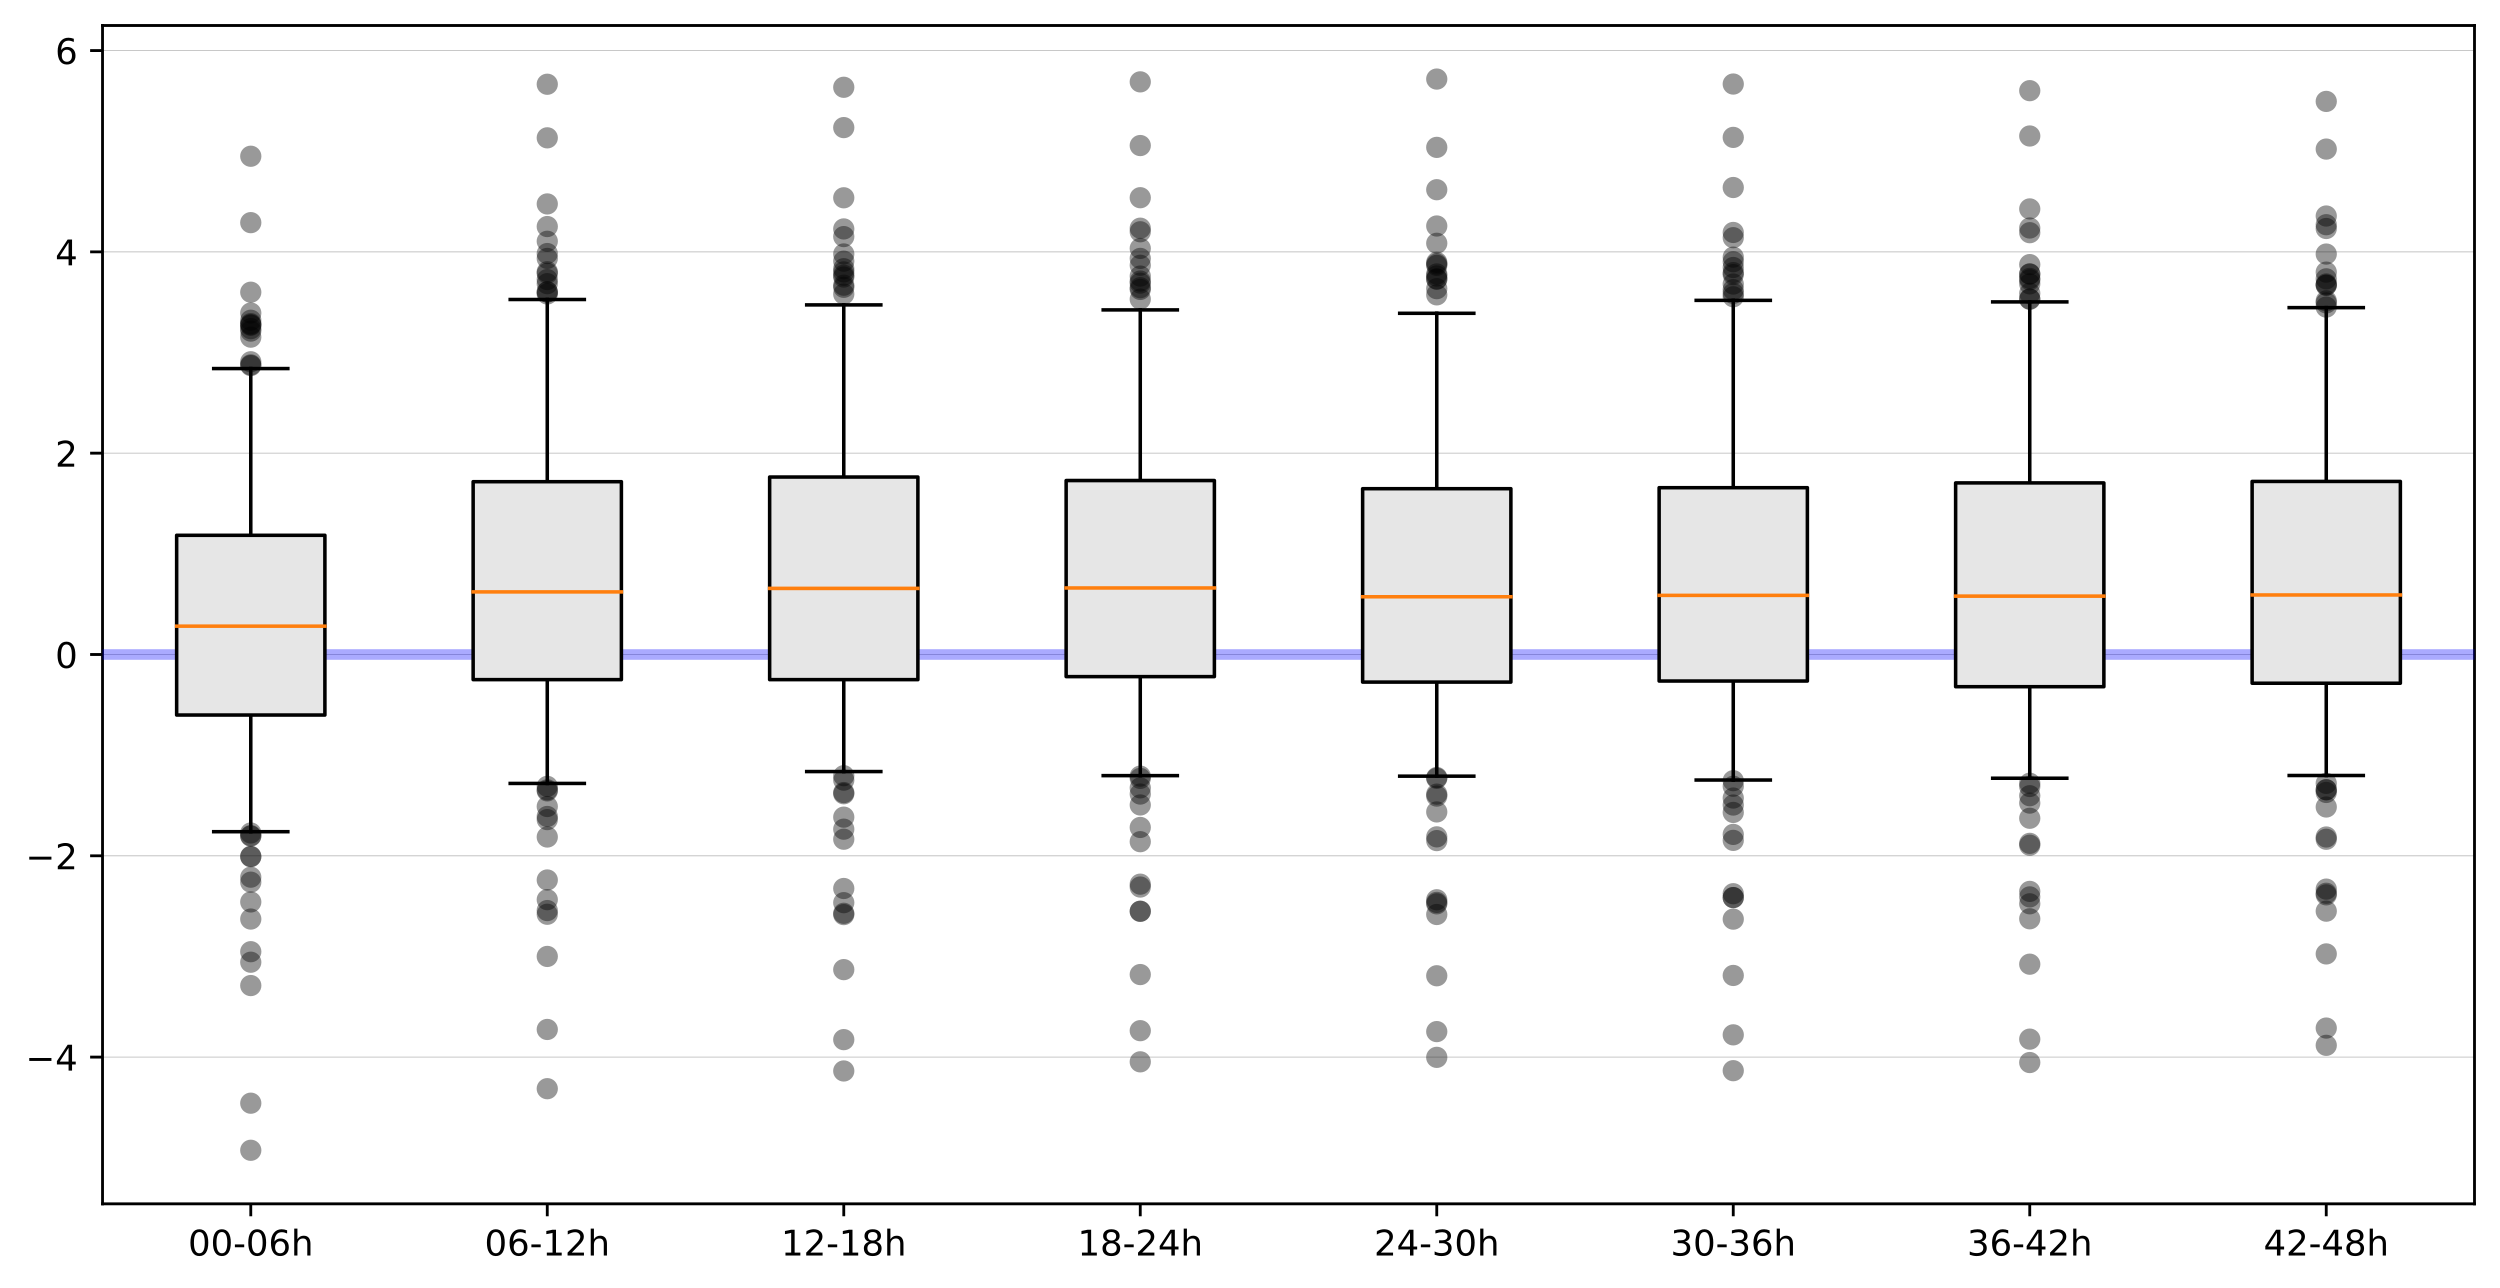 <?xml version="1.0" encoding="utf-8" standalone="no"?>
<!DOCTYPE svg PUBLIC "-//W3C//DTD SVG 1.1//EN"
  "http://www.w3.org/Graphics/SVG/1.1/DTD/svg11.dtd">
<!-- Created with matplotlib (https://matplotlib.org/) -->
<svg height="363.718pt" version="1.1" viewBox="0 0 705.742 363.718" width="705.742pt" xmlns="http://www.w3.org/2000/svg" xmlns:xlink="http://www.w3.org/1999/xlink">
 <defs>
  <style type="text/css">
*{stroke-linecap:butt;stroke-linejoin:round;}
  </style>
 </defs>
 <g id="figure_1">
  <g id="patch_1">
   <path d="M 0 363.718 
L 705.742 363.718 
L 705.742 0 
L 0 0 
z
" style="fill:#ffffff;"/>
  </g>
  <g id="axes_1">
   <g id="patch_2">
    <path d="M 28.942 339.84 
L 698.542 339.84 
L 698.542 7.2 
L 28.942 7.2 
z
" style="fill:#ffffff;"/>
   </g>
   <g id="matplotlib.axis_1">
    <g id="xtick_1">
     <g id="line2d_1">
      <defs>
       <path d="M 0 0 
L 0 3.5 
" id="m5a2e20d04a" style="stroke:#000000;stroke-width:0.8;"/>
      </defs>
      <g>
       <use style="stroke:#000000;stroke-width:0.8;" x="70.792" xlink:href="#m5a2e20d04a" y="339.84"/>
      </g>
     </g>
     <g id="text_1">
      <!-- 00-06h -->
      <defs>
       <path d="M 31.781 66.406 
Q 24.172 66.406 20.328 58.906 
Q 16.5 51.422 16.5 36.375 
Q 16.5 21.391 20.328 13.891 
Q 24.172 6.391 31.781 6.391 
Q 39.453 6.391 43.281 13.891 
Q 47.125 21.391 47.125 36.375 
Q 47.125 51.422 43.281 58.906 
Q 39.453 66.406 31.781 66.406 
z
M 31.781 74.219 
Q 44.047 74.219 50.516 64.516 
Q 56.984 54.828 56.984 36.375 
Q 56.984 17.969 50.516 8.266 
Q 44.047 -1.422 31.781 -1.422 
Q 19.531 -1.422 13.062 8.266 
Q 6.594 17.969 6.594 36.375 
Q 6.594 54.828 13.062 64.516 
Q 19.531 74.219 31.781 74.219 
z
" id="DejaVuSans-48"/>
       <path d="M 4.891 31.391 
L 31.203 31.391 
L 31.203 23.391 
L 4.891 23.391 
z
" id="DejaVuSans-45"/>
       <path d="M 33.016 40.375 
Q 26.375 40.375 22.484 35.828 
Q 18.609 31.297 18.609 23.391 
Q 18.609 15.531 22.484 10.953 
Q 26.375 6.391 33.016 6.391 
Q 39.656 6.391 43.531 10.953 
Q 47.406 15.531 47.406 23.391 
Q 47.406 31.297 43.531 35.828 
Q 39.656 40.375 33.016 40.375 
z
M 52.594 71.297 
L 52.594 62.312 
Q 48.875 64.062 45.094 64.984 
Q 41.312 65.922 37.594 65.922 
Q 27.828 65.922 22.672 59.328 
Q 17.531 52.734 16.797 39.406 
Q 19.672 43.656 24.016 45.922 
Q 28.375 48.188 33.594 48.188 
Q 44.578 48.188 50.953 41.516 
Q 57.328 34.859 57.328 23.391 
Q 57.328 12.156 50.688 5.359 
Q 44.047 -1.422 33.016 -1.422 
Q 20.359 -1.422 13.672 8.266 
Q 6.984 17.969 6.984 36.375 
Q 6.984 53.656 15.188 63.938 
Q 23.391 74.219 37.203 74.219 
Q 40.922 74.219 44.703 73.484 
Q 48.484 72.75 52.594 71.297 
z
" id="DejaVuSans-54"/>
       <path d="M 54.891 33.016 
L 54.891 0 
L 45.906 0 
L 45.906 32.719 
Q 45.906 40.484 42.875 44.328 
Q 39.844 48.188 33.797 48.188 
Q 26.516 48.188 22.312 43.547 
Q 18.109 38.922 18.109 30.906 
L 18.109 0 
L 9.078 0 
L 9.078 75.984 
L 18.109 75.984 
L 18.109 46.188 
Q 21.344 51.125 25.703 53.562 
Q 30.078 56 35.797 56 
Q 45.219 56 50.047 50.172 
Q 54.891 44.344 54.891 33.016 
z
" id="DejaVuSans-104"/>
      </defs>
      <g transform="translate(53.095 354.438)scale(0.1 -0.1)">
       <use xlink:href="#DejaVuSans-48"/>
       <use x="63.623" xlink:href="#DejaVuSans-48"/>
       <use x="127.246" xlink:href="#DejaVuSans-45"/>
       <use x="163.33" xlink:href="#DejaVuSans-48"/>
       <use x="226.953" xlink:href="#DejaVuSans-54"/>
       <use x="290.576" xlink:href="#DejaVuSans-104"/>
      </g>
     </g>
    </g>
    <g id="xtick_2">
     <g id="line2d_2">
      <g>
       <use style="stroke:#000000;stroke-width:0.8;" x="154.492" xlink:href="#m5a2e20d04a" y="339.84"/>
      </g>
     </g>
     <g id="text_2">
      <!-- 06-12h -->
      <defs>
       <path d="M 12.406 8.297 
L 28.516 8.297 
L 28.516 63.922 
L 10.984 60.406 
L 10.984 69.391 
L 28.422 72.906 
L 38.281 72.906 
L 38.281 8.297 
L 54.391 8.297 
L 54.391 0 
L 12.406 0 
z
" id="DejaVuSans-49"/>
       <path d="M 19.188 8.297 
L 53.609 8.297 
L 53.609 0 
L 7.328 0 
L 7.328 8.297 
Q 12.938 14.109 22.625 23.891 
Q 32.328 33.688 34.812 36.531 
Q 39.547 41.844 41.422 45.531 
Q 43.312 49.219 43.312 52.781 
Q 43.312 58.594 39.234 62.25 
Q 35.156 65.922 28.609 65.922 
Q 23.969 65.922 18.812 64.312 
Q 13.672 62.703 7.812 59.422 
L 7.812 69.391 
Q 13.766 71.781 18.938 73 
Q 24.125 74.219 28.422 74.219 
Q 39.75 74.219 46.484 68.547 
Q 53.219 62.891 53.219 53.422 
Q 53.219 48.922 51.531 44.891 
Q 49.859 40.875 45.406 35.406 
Q 44.188 33.984 37.641 27.219 
Q 31.109 20.453 19.188 8.297 
z
" id="DejaVuSans-50"/>
      </defs>
      <g transform="translate(136.795 354.438)scale(0.1 -0.1)">
       <use xlink:href="#DejaVuSans-48"/>
       <use x="63.623" xlink:href="#DejaVuSans-54"/>
       <use x="127.246" xlink:href="#DejaVuSans-45"/>
       <use x="163.33" xlink:href="#DejaVuSans-49"/>
       <use x="226.953" xlink:href="#DejaVuSans-50"/>
       <use x="290.576" xlink:href="#DejaVuSans-104"/>
      </g>
     </g>
    </g>
    <g id="xtick_3">
     <g id="line2d_3">
      <g>
       <use style="stroke:#000000;stroke-width:0.8;" x="238.192" xlink:href="#m5a2e20d04a" y="339.84"/>
      </g>
     </g>
     <g id="text_3">
      <!-- 12-18h -->
      <defs>
       <path d="M 31.781 34.625 
Q 24.75 34.625 20.719 30.859 
Q 16.703 27.094 16.703 20.516 
Q 16.703 13.922 20.719 10.156 
Q 24.75 6.391 31.781 6.391 
Q 38.812 6.391 42.859 10.172 
Q 46.922 13.969 46.922 20.516 
Q 46.922 27.094 42.891 30.859 
Q 38.875 34.625 31.781 34.625 
z
M 21.922 38.812 
Q 15.578 40.375 12.031 44.719 
Q 8.5 49.078 8.5 55.328 
Q 8.5 64.062 14.719 69.141 
Q 20.953 74.219 31.781 74.219 
Q 42.672 74.219 48.875 69.141 
Q 55.078 64.062 55.078 55.328 
Q 55.078 49.078 51.531 44.719 
Q 48 40.375 41.703 38.812 
Q 48.828 37.156 52.797 32.312 
Q 56.781 27.484 56.781 20.516 
Q 56.781 9.906 50.312 4.234 
Q 43.844 -1.422 31.781 -1.422 
Q 19.734 -1.422 13.25 4.234 
Q 6.781 9.906 6.781 20.516 
Q 6.781 27.484 10.781 32.312 
Q 14.797 37.156 21.922 38.812 
z
M 18.312 54.391 
Q 18.312 48.734 21.844 45.562 
Q 25.391 42.391 31.781 42.391 
Q 38.141 42.391 41.719 45.562 
Q 45.312 48.734 45.312 54.391 
Q 45.312 60.062 41.719 63.234 
Q 38.141 66.406 31.781 66.406 
Q 25.391 66.406 21.844 63.234 
Q 18.312 60.062 18.312 54.391 
z
" id="DejaVuSans-56"/>
      </defs>
      <g transform="translate(220.495 354.438)scale(0.1 -0.1)">
       <use xlink:href="#DejaVuSans-49"/>
       <use x="63.623" xlink:href="#DejaVuSans-50"/>
       <use x="127.246" xlink:href="#DejaVuSans-45"/>
       <use x="163.33" xlink:href="#DejaVuSans-49"/>
       <use x="226.953" xlink:href="#DejaVuSans-56"/>
       <use x="290.576" xlink:href="#DejaVuSans-104"/>
      </g>
     </g>
    </g>
    <g id="xtick_4">
     <g id="line2d_4">
      <g>
       <use style="stroke:#000000;stroke-width:0.8;" x="321.892" xlink:href="#m5a2e20d04a" y="339.84"/>
      </g>
     </g>
     <g id="text_4">
      <!-- 18-24h -->
      <defs>
       <path d="M 37.797 64.312 
L 12.891 25.391 
L 37.797 25.391 
z
M 35.203 72.906 
L 47.609 72.906 
L 47.609 25.391 
L 58.016 25.391 
L 58.016 17.188 
L 47.609 17.188 
L 47.609 0 
L 37.797 0 
L 37.797 17.188 
L 4.891 17.188 
L 4.891 26.703 
z
" id="DejaVuSans-52"/>
      </defs>
      <g transform="translate(304.195 354.438)scale(0.1 -0.1)">
       <use xlink:href="#DejaVuSans-49"/>
       <use x="63.623" xlink:href="#DejaVuSans-56"/>
       <use x="127.246" xlink:href="#DejaVuSans-45"/>
       <use x="163.33" xlink:href="#DejaVuSans-50"/>
       <use x="226.953" xlink:href="#DejaVuSans-52"/>
       <use x="290.576" xlink:href="#DejaVuSans-104"/>
      </g>
     </g>
    </g>
    <g id="xtick_5">
     <g id="line2d_5">
      <g>
       <use style="stroke:#000000;stroke-width:0.8;" x="405.592" xlink:href="#m5a2e20d04a" y="339.84"/>
      </g>
     </g>
     <g id="text_5">
      <!-- 24-30h -->
      <defs>
       <path d="M 40.578 39.312 
Q 47.656 37.797 51.625 33 
Q 55.609 28.219 55.609 21.188 
Q 55.609 10.406 48.188 4.484 
Q 40.766 -1.422 27.094 -1.422 
Q 22.516 -1.422 17.656 -0.516 
Q 12.797 0.391 7.625 2.203 
L 7.625 11.719 
Q 11.719 9.328 16.594 8.109 
Q 21.484 6.891 26.812 6.891 
Q 36.078 6.891 40.938 10.547 
Q 45.797 14.203 45.797 21.188 
Q 45.797 27.641 41.281 31.266 
Q 36.766 34.906 28.719 34.906 
L 20.219 34.906 
L 20.219 43.016 
L 29.109 43.016 
Q 36.375 43.016 40.234 45.922 
Q 44.094 48.828 44.094 54.297 
Q 44.094 59.906 40.109 62.906 
Q 36.141 65.922 28.719 65.922 
Q 24.656 65.922 20.016 65.031 
Q 15.375 64.156 9.812 62.312 
L 9.812 71.094 
Q 15.438 72.656 20.344 73.438 
Q 25.25 74.219 29.594 74.219 
Q 40.828 74.219 47.359 69.109 
Q 53.906 64.016 53.906 55.328 
Q 53.906 49.266 50.438 45.094 
Q 46.969 40.922 40.578 39.312 
z
" id="DejaVuSans-51"/>
      </defs>
      <g transform="translate(387.895 354.438)scale(0.1 -0.1)">
       <use xlink:href="#DejaVuSans-50"/>
       <use x="63.623" xlink:href="#DejaVuSans-52"/>
       <use x="127.246" xlink:href="#DejaVuSans-45"/>
       <use x="163.33" xlink:href="#DejaVuSans-51"/>
       <use x="226.953" xlink:href="#DejaVuSans-48"/>
       <use x="290.576" xlink:href="#DejaVuSans-104"/>
      </g>
     </g>
    </g>
    <g id="xtick_6">
     <g id="line2d_6">
      <g>
       <use style="stroke:#000000;stroke-width:0.8;" x="489.292" xlink:href="#m5a2e20d04a" y="339.84"/>
      </g>
     </g>
     <g id="text_6">
      <!-- 30-36h -->
      <g transform="translate(471.595 354.438)scale(0.1 -0.1)">
       <use xlink:href="#DejaVuSans-51"/>
       <use x="63.623" xlink:href="#DejaVuSans-48"/>
       <use x="127.246" xlink:href="#DejaVuSans-45"/>
       <use x="163.33" xlink:href="#DejaVuSans-51"/>
       <use x="226.953" xlink:href="#DejaVuSans-54"/>
       <use x="290.576" xlink:href="#DejaVuSans-104"/>
      </g>
     </g>
    </g>
    <g id="xtick_7">
     <g id="line2d_7">
      <g>
       <use style="stroke:#000000;stroke-width:0.8;" x="572.992" xlink:href="#m5a2e20d04a" y="339.84"/>
      </g>
     </g>
     <g id="text_7">
      <!-- 36-42h -->
      <g transform="translate(555.295 354.438)scale(0.1 -0.1)">
       <use xlink:href="#DejaVuSans-51"/>
       <use x="63.623" xlink:href="#DejaVuSans-54"/>
       <use x="127.246" xlink:href="#DejaVuSans-45"/>
       <use x="163.33" xlink:href="#DejaVuSans-52"/>
       <use x="226.953" xlink:href="#DejaVuSans-50"/>
       <use x="290.576" xlink:href="#DejaVuSans-104"/>
      </g>
     </g>
    </g>
    <g id="xtick_8">
     <g id="line2d_8">
      <g>
       <use style="stroke:#000000;stroke-width:0.8;" x="656.692" xlink:href="#m5a2e20d04a" y="339.84"/>
      </g>
     </g>
     <g id="text_8">
      <!-- 42-48h -->
      <g transform="translate(638.995 354.438)scale(0.1 -0.1)">
       <use xlink:href="#DejaVuSans-52"/>
       <use x="63.623" xlink:href="#DejaVuSans-50"/>
       <use x="127.246" xlink:href="#DejaVuSans-45"/>
       <use x="163.33" xlink:href="#DejaVuSans-52"/>
       <use x="226.953" xlink:href="#DejaVuSans-56"/>
       <use x="290.576" xlink:href="#DejaVuSans-104"/>
      </g>
     </g>
    </g>
   </g>
   <g id="matplotlib.axis_2">
    <g id="ytick_1">
     <g id="line2d_9">
      <path clip-path="url(#p7a0c9245ea)" d="M 28.942 298.419 
L 698.542 298.419 
" style="fill:none;stroke:#bfbfbf;stroke-linecap:square;stroke-width:0.25;"/>
     </g>
     <g id="line2d_10">
      <defs>
       <path d="M 0 0 
L -3.5 0 
" id="m9713c9cb0b" style="stroke:#000000;stroke-width:0.8;"/>
      </defs>
      <g>
       <use style="stroke:#000000;stroke-width:0.8;" x="28.942" xlink:href="#m9713c9cb0b" y="298.419"/>
      </g>
     </g>
     <g id="text_9">
      <!-- −4 -->
      <defs>
       <path d="M 10.594 35.5 
L 73.188 35.5 
L 73.188 27.203 
L 10.594 27.203 
z
" id="DejaVuSans-8722"/>
      </defs>
      <g transform="translate(7.2 302.219)scale(0.1 -0.1)">
       <use xlink:href="#DejaVuSans-8722"/>
       <use x="83.789" xlink:href="#DejaVuSans-52"/>
      </g>
     </g>
    </g>
    <g id="ytick_2">
     <g id="line2d_11">
      <path clip-path="url(#p7a0c9245ea)" d="M 28.942 241.59 
L 698.542 241.59 
" style="fill:none;stroke:#bfbfbf;stroke-linecap:square;stroke-width:0.25;"/>
     </g>
     <g id="line2d_12">
      <g>
       <use style="stroke:#000000;stroke-width:0.8;" x="28.942" xlink:href="#m9713c9cb0b" y="241.59"/>
      </g>
     </g>
     <g id="text_10">
      <!-- −2 -->
      <g transform="translate(7.2 245.389)scale(0.1 -0.1)">
       <use xlink:href="#DejaVuSans-8722"/>
       <use x="83.789" xlink:href="#DejaVuSans-50"/>
      </g>
     </g>
    </g>
    <g id="ytick_3">
     <g id="line2d_13">
      <path clip-path="url(#p7a0c9245ea)" d="M 28.942 184.761 
L 698.542 184.761 
" style="fill:none;stroke:#bfbfbf;stroke-linecap:square;stroke-width:0.25;"/>
     </g>
     <g id="line2d_14">
      <g>
       <use style="stroke:#000000;stroke-width:0.8;" x="28.942" xlink:href="#m9713c9cb0b" y="184.761"/>
      </g>
     </g>
     <g id="text_11">
      <!-- 0 -->
      <g transform="translate(15.58 188.56)scale(0.1 -0.1)">
       <use xlink:href="#DejaVuSans-48"/>
      </g>
     </g>
    </g>
    <g id="ytick_4">
     <g id="line2d_15">
      <path clip-path="url(#p7a0c9245ea)" d="M 28.942 127.932 
L 698.542 127.932 
" style="fill:none;stroke:#bfbfbf;stroke-linecap:square;stroke-width:0.25;"/>
     </g>
     <g id="line2d_16">
      <g>
       <use style="stroke:#000000;stroke-width:0.8;" x="28.942" xlink:href="#m9713c9cb0b" y="127.932"/>
      </g>
     </g>
     <g id="text_12">
      <!-- 2 -->
      <g transform="translate(15.58 131.731)scale(0.1 -0.1)">
       <use xlink:href="#DejaVuSans-50"/>
      </g>
     </g>
    </g>
    <g id="ytick_5">
     <g id="line2d_17">
      <path clip-path="url(#p7a0c9245ea)" d="M 28.942 71.102 
L 698.542 71.102 
" style="fill:none;stroke:#bfbfbf;stroke-linecap:square;stroke-width:0.25;"/>
     </g>
     <g id="line2d_18">
      <g>
       <use style="stroke:#000000;stroke-width:0.8;" x="28.942" xlink:href="#m9713c9cb0b" y="71.102"/>
      </g>
     </g>
     <g id="text_13">
      <!-- 4 -->
      <g transform="translate(15.58 74.901)scale(0.1 -0.1)">
       <use xlink:href="#DejaVuSans-52"/>
      </g>
     </g>
    </g>
    <g id="ytick_6">
     <g id="line2d_19">
      <path clip-path="url(#p7a0c9245ea)" d="M 28.942 14.273 
L 698.542 14.273 
" style="fill:none;stroke:#bfbfbf;stroke-linecap:square;stroke-width:0.25;"/>
     </g>
     <g id="line2d_20">
      <g>
       <use style="stroke:#000000;stroke-width:0.8;" x="28.942" xlink:href="#m9713c9cb0b" y="14.273"/>
      </g>
     </g>
     <g id="text_14">
      <!-- 6 -->
      <g transform="translate(15.58 18.072)scale(0.1 -0.1)">
       <use xlink:href="#DejaVuSans-54"/>
      </g>
     </g>
    </g>
   </g>
   <g id="patch_3">
    <path d="M 28.942 339.84 
L 28.942 7.2 
" style="fill:none;stroke:#000000;stroke-linecap:square;stroke-linejoin:miter;stroke-width:0.8;"/>
   </g>
   <g id="patch_4">
    <path d="M 698.542 339.84 
L 698.542 7.2 
" style="fill:none;stroke:#000000;stroke-linecap:square;stroke-linejoin:miter;stroke-width:0.8;"/>
   </g>
   <g id="patch_5">
    <path d="M 28.942 339.84 
L 698.542 339.84 
" style="fill:none;stroke:#000000;stroke-linecap:square;stroke-linejoin:miter;stroke-width:0.8;"/>
   </g>
   <g id="patch_6">
    <path d="M 28.942 7.2 
L 698.542 7.2 
" style="fill:none;stroke:#000000;stroke-linecap:square;stroke-linejoin:miter;stroke-width:0.8;"/>
   </g>
   <g id="line2d_21">
    <path clip-path="url(#p7a0c9245ea)" d="M 28.942 184.761 
L 698.542 184.761 
" style="fill:none;stroke:#0000ff;stroke-linecap:square;stroke-opacity:0.333;stroke-width:3;"/>
   </g>
   <g id="line2d_22">
    <path clip-path="url(#p7a0c9245ea)" d="M 70.792 201.855 
L 70.792 234.779 
" style="fill:none;stroke:#000000;stroke-linecap:square;"/>
   </g>
   <g id="line2d_23">
    <path clip-path="url(#p7a0c9245ea)" d="M 70.792 151.107 
L 70.792 104.038 
" style="fill:none;stroke:#000000;stroke-linecap:square;"/>
   </g>
   <g id="line2d_24">
    <path clip-path="url(#p7a0c9245ea)" d="M 60.33 234.779 
L 81.255 234.779 
" style="fill:none;stroke:#000000;stroke-linecap:square;"/>
   </g>
   <g id="line2d_25">
    <path clip-path="url(#p7a0c9245ea)" d="M 60.33 104.038 
L 81.255 104.038 
" style="fill:none;stroke:#000000;stroke-linecap:square;"/>
   </g>
   <g id="line2d_26">
    <defs>
     <path d="M 0 3 
C 0.796 3 1.559 2.684 2.121 2.121 
C 2.684 1.559 3 0.796 3 0 
C 3 -0.796 2.684 -1.559 2.121 -2.121 
C 1.559 -2.684 0.796 -3 0 -3 
C -0.796 -3 -1.559 -2.684 -2.121 -2.121 
C -2.684 -1.559 -3 -0.796 -3 0 
C -3 0.796 -2.684 1.559 -2.121 2.121 
C -1.559 2.684 -0.796 3 0 3 
z
" id="mf325e2c134" style="stroke:#000000;stroke-opacity:0;"/>
    </defs>
    <g clip-path="url(#p7a0c9245ea)">
     <use style="fill-opacity:0.4;stroke:#000000;stroke-opacity:0;" x="70.792" xlink:href="#mf325e2c134" y="247.625"/>
     <use style="fill-opacity:0.4;stroke:#000000;stroke-opacity:0;" x="70.792" xlink:href="#mf325e2c134" y="254.615"/>
     <use style="fill-opacity:0.4;stroke:#000000;stroke-opacity:0;" x="70.792" xlink:href="#mf325e2c134" y="324.72"/>
     <use style="fill-opacity:0.4;stroke:#000000;stroke-opacity:0;" x="70.792" xlink:href="#mf325e2c134" y="235.902"/>
     <use style="fill-opacity:0.4;stroke:#000000;stroke-opacity:0;" x="70.792" xlink:href="#mf325e2c134" y="236.029"/>
     <use style="fill-opacity:0.4;stroke:#000000;stroke-opacity:0;" x="70.792" xlink:href="#mf325e2c134" y="241.843"/>
     <use style="fill-opacity:0.4;stroke:#000000;stroke-opacity:0;" x="70.792" xlink:href="#mf325e2c134" y="268.661"/>
     <use style="fill-opacity:0.4;stroke:#000000;stroke-opacity:0;" x="70.792" xlink:href="#mf325e2c134" y="311.428"/>
     <use style="fill-opacity:0.4;stroke:#000000;stroke-opacity:0;" x="70.792" xlink:href="#mf325e2c134" y="235.149"/>
     <use style="fill-opacity:0.4;stroke:#000000;stroke-opacity:0;" x="70.792" xlink:href="#mf325e2c134" y="249.035"/>
     <use style="fill-opacity:0.4;stroke:#000000;stroke-opacity:0;" x="70.792" xlink:href="#mf325e2c134" y="278.219"/>
     <use style="fill-opacity:0.4;stroke:#000000;stroke-opacity:0;" x="70.792" xlink:href="#mf325e2c134" y="259.446"/>
     <use style="fill-opacity:0.4;stroke:#000000;stroke-opacity:0;" x="70.792" xlink:href="#mf325e2c134" y="241.752"/>
     <use style="fill-opacity:0.4;stroke:#000000;stroke-opacity:0;" x="70.792" xlink:href="#mf325e2c134" y="271.63"/>
     <use style="fill-opacity:0.4;stroke:#000000;stroke-opacity:0;" x="70.792" xlink:href="#mf325e2c134" y="91.362"/>
     <use style="fill-opacity:0.4;stroke:#000000;stroke-opacity:0;" x="70.792" xlink:href="#mf325e2c134" y="92.774"/>
     <use style="fill-opacity:0.4;stroke:#000000;stroke-opacity:0;" x="70.792" xlink:href="#mf325e2c134" y="102.123"/>
     <use style="fill-opacity:0.4;stroke:#000000;stroke-opacity:0;" x="70.792" xlink:href="#mf325e2c134" y="95.178"/>
     <use style="fill-opacity:0.4;stroke:#000000;stroke-opacity:0;" x="70.792" xlink:href="#mf325e2c134" y="91.652"/>
     <use style="fill-opacity:0.4;stroke:#000000;stroke-opacity:0;" x="70.792" xlink:href="#mf325e2c134" y="91.828"/>
     <use style="fill-opacity:0.4;stroke:#000000;stroke-opacity:0;" x="70.792" xlink:href="#mf325e2c134" y="82.491"/>
     <use style="fill-opacity:0.4;stroke:#000000;stroke-opacity:0;" x="70.792" xlink:href="#mf325e2c134" y="103.001"/>
     <use style="fill-opacity:0.4;stroke:#000000;stroke-opacity:0;" x="70.792" xlink:href="#mf325e2c134" y="90.401"/>
     <use style="fill-opacity:0.4;stroke:#000000;stroke-opacity:0;" x="70.792" xlink:href="#mf325e2c134" y="62.851"/>
     <use style="fill-opacity:0.4;stroke:#000000;stroke-opacity:0;" x="70.792" xlink:href="#mf325e2c134" y="103.211"/>
     <use style="fill-opacity:0.4;stroke:#000000;stroke-opacity:0;" x="70.792" xlink:href="#mf325e2c134" y="93.465"/>
     <use style="fill-opacity:0.4;stroke:#000000;stroke-opacity:0;" x="70.792" xlink:href="#mf325e2c134" y="88.367"/>
     <use style="fill-opacity:0.4;stroke:#000000;stroke-opacity:0;" x="70.792" xlink:href="#mf325e2c134" y="44.108"/>
    </g>
   </g>
   <g id="line2d_27">
    <path clip-path="url(#p7a0c9245ea)" d="M 154.492 191.862 
L 154.492 221.169 
" style="fill:none;stroke:#000000;stroke-linecap:square;"/>
   </g>
   <g id="line2d_28">
    <path clip-path="url(#p7a0c9245ea)" d="M 154.492 135.974 
L 154.492 84.542 
" style="fill:none;stroke:#000000;stroke-linecap:square;"/>
   </g>
   <g id="line2d_29">
    <path clip-path="url(#p7a0c9245ea)" d="M 144.03 221.169 
L 164.955 221.169 
" style="fill:none;stroke:#000000;stroke-linecap:square;"/>
   </g>
   <g id="line2d_30">
    <path clip-path="url(#p7a0c9245ea)" d="M 144.03 84.542 
L 164.955 84.542 
" style="fill:none;stroke:#000000;stroke-linecap:square;"/>
   </g>
   <g id="line2d_31">
    <g clip-path="url(#p7a0c9245ea)">
     <use style="fill-opacity:0.4;stroke:#000000;stroke-opacity:0;" x="154.492" xlink:href="#mf325e2c134" y="222.959"/>
     <use style="fill-opacity:0.4;stroke:#000000;stroke-opacity:0;" x="154.492" xlink:href="#mf325e2c134" y="223.271"/>
     <use style="fill-opacity:0.4;stroke:#000000;stroke-opacity:0;" x="154.492" xlink:href="#mf325e2c134" y="227.673"/>
     <use style="fill-opacity:0.4;stroke:#000000;stroke-opacity:0;" x="154.492" xlink:href="#mf325e2c134" y="253.97"/>
     <use style="fill-opacity:0.4;stroke:#000000;stroke-opacity:0;" x="154.492" xlink:href="#mf325e2c134" y="307.333"/>
     <use style="fill-opacity:0.4;stroke:#000000;stroke-opacity:0;" x="154.492" xlink:href="#mf325e2c134" y="230.489"/>
     <use style="fill-opacity:0.4;stroke:#000000;stroke-opacity:0;" x="154.492" xlink:href="#mf325e2c134" y="221.987"/>
     <use style="fill-opacity:0.4;stroke:#000000;stroke-opacity:0;" x="154.492" xlink:href="#mf325e2c134" y="248.418"/>
     <use style="fill-opacity:0.4;stroke:#000000;stroke-opacity:0;" x="154.492" xlink:href="#mf325e2c134" y="290.614"/>
     <use style="fill-opacity:0.4;stroke:#000000;stroke-opacity:0;" x="154.492" xlink:href="#mf325e2c134" y="236.285"/>
     <use style="fill-opacity:0.4;stroke:#000000;stroke-opacity:0;" x="154.492" xlink:href="#mf325e2c134" y="257.051"/>
     <use style="fill-opacity:0.4;stroke:#000000;stroke-opacity:0;" x="154.492" xlink:href="#mf325e2c134" y="231.372"/>
     <use style="fill-opacity:0.4;stroke:#000000;stroke-opacity:0;" x="154.492" xlink:href="#mf325e2c134" y="258.093"/>
     <use style="fill-opacity:0.4;stroke:#000000;stroke-opacity:0;" x="154.492" xlink:href="#mf325e2c134" y="269.999"/>
     <use style="fill-opacity:0.4;stroke:#000000;stroke-opacity:0;" x="154.492" xlink:href="#mf325e2c134" y="82.38"/>
     <use style="fill-opacity:0.4;stroke:#000000;stroke-opacity:0;" x="154.492" xlink:href="#mf325e2c134" y="76.708"/>
     <use style="fill-opacity:0.4;stroke:#000000;stroke-opacity:0;" x="154.492" xlink:href="#mf325e2c134" y="68.11"/>
     <use style="fill-opacity:0.4;stroke:#000000;stroke-opacity:0;" x="154.492" xlink:href="#mf325e2c134" y="82.988"/>
     <use style="fill-opacity:0.4;stroke:#000000;stroke-opacity:0;" x="154.492" xlink:href="#mf325e2c134" y="82.457"/>
     <use style="fill-opacity:0.4;stroke:#000000;stroke-opacity:0;" x="154.492" xlink:href="#mf325e2c134" y="78.919"/>
     <use style="fill-opacity:0.4;stroke:#000000;stroke-opacity:0;" x="154.492" xlink:href="#mf325e2c134" y="57.571"/>
     <use style="fill-opacity:0.4;stroke:#000000;stroke-opacity:0;" x="154.492" xlink:href="#mf325e2c134" y="80.076"/>
     <use style="fill-opacity:0.4;stroke:#000000;stroke-opacity:0;" x="154.492" xlink:href="#mf325e2c134" y="38.911"/>
     <use style="fill-opacity:0.4;stroke:#000000;stroke-opacity:0;" x="154.492" xlink:href="#mf325e2c134" y="77.166"/>
     <use style="fill-opacity:0.4;stroke:#000000;stroke-opacity:0;" x="154.492" xlink:href="#mf325e2c134" y="63.953"/>
     <use style="fill-opacity:0.4;stroke:#000000;stroke-opacity:0;" x="154.492" xlink:href="#mf325e2c134" y="71.577"/>
     <use style="fill-opacity:0.4;stroke:#000000;stroke-opacity:0;" x="154.492" xlink:href="#mf325e2c134" y="72.955"/>
     <use style="fill-opacity:0.4;stroke:#000000;stroke-opacity:0;" x="154.492" xlink:href="#mf325e2c134" y="23.783"/>
    </g>
   </g>
   <g id="line2d_32">
    <path clip-path="url(#p7a0c9245ea)" d="M 238.192 191.866 
L 238.192 217.818 
" style="fill:none;stroke:#000000;stroke-linecap:square;"/>
   </g>
   <g id="line2d_33">
    <path clip-path="url(#p7a0c9245ea)" d="M 238.192 134.662 
L 238.192 86.074 
" style="fill:none;stroke:#000000;stroke-linecap:square;"/>
   </g>
   <g id="line2d_34">
    <path clip-path="url(#p7a0c9245ea)" d="M 227.73 217.818 
L 248.655 217.818 
" style="fill:none;stroke:#000000;stroke-linecap:square;"/>
   </g>
   <g id="line2d_35">
    <path clip-path="url(#p7a0c9245ea)" d="M 227.73 86.074 
L 248.655 86.074 
" style="fill:none;stroke:#000000;stroke-linecap:square;"/>
   </g>
   <g id="line2d_36">
    <g clip-path="url(#p7a0c9245ea)">
     <use style="fill-opacity:0.4;stroke:#000000;stroke-opacity:0;" x="238.192" xlink:href="#mf325e2c134" y="223.734"/>
     <use style="fill-opacity:0.4;stroke:#000000;stroke-opacity:0;" x="238.192" xlink:href="#mf325e2c134" y="220.231"/>
     <use style="fill-opacity:0.4;stroke:#000000;stroke-opacity:0;" x="238.192" xlink:href="#mf325e2c134" y="224.072"/>
     <use style="fill-opacity:0.4;stroke:#000000;stroke-opacity:0;" x="238.192" xlink:href="#mf325e2c134" y="254.82"/>
     <use style="fill-opacity:0.4;stroke:#000000;stroke-opacity:0;" x="238.192" xlink:href="#mf325e2c134" y="302.332"/>
     <use style="fill-opacity:0.4;stroke:#000000;stroke-opacity:0;" x="238.192" xlink:href="#mf325e2c134" y="230.679"/>
     <use style="fill-opacity:0.4;stroke:#000000;stroke-opacity:0;" x="238.192" xlink:href="#mf325e2c134" y="250.819"/>
     <use style="fill-opacity:0.4;stroke:#000000;stroke-opacity:0;" x="238.192" xlink:href="#mf325e2c134" y="293.484"/>
     <use style="fill-opacity:0.4;stroke:#000000;stroke-opacity:0;" x="238.192" xlink:href="#mf325e2c134" y="236.907"/>
     <use style="fill-opacity:0.4;stroke:#000000;stroke-opacity:0;" x="238.192" xlink:href="#mf325e2c134" y="218.975"/>
     <use style="fill-opacity:0.4;stroke:#000000;stroke-opacity:0;" x="238.192" xlink:href="#mf325e2c134" y="257.821"/>
     <use style="fill-opacity:0.4;stroke:#000000;stroke-opacity:0;" x="238.192" xlink:href="#mf325e2c134" y="234.074"/>
     <use style="fill-opacity:0.4;stroke:#000000;stroke-opacity:0;" x="238.192" xlink:href="#mf325e2c134" y="258.187"/>
     <use style="fill-opacity:0.4;stroke:#000000;stroke-opacity:0;" x="238.192" xlink:href="#mf325e2c134" y="273.721"/>
     <use style="fill-opacity:0.4;stroke:#000000;stroke-opacity:0;" x="238.192" xlink:href="#mf325e2c134" y="81.107"/>
     <use style="fill-opacity:0.4;stroke:#000000;stroke-opacity:0;" x="238.192" xlink:href="#mf325e2c134" y="75.853"/>
     <use style="fill-opacity:0.4;stroke:#000000;stroke-opacity:0;" x="238.192" xlink:href="#mf325e2c134" y="64.624"/>
     <use style="fill-opacity:0.4;stroke:#000000;stroke-opacity:0;" x="238.192" xlink:href="#mf325e2c134" y="83.025"/>
     <use style="fill-opacity:0.4;stroke:#000000;stroke-opacity:0;" x="238.192" xlink:href="#mf325e2c134" y="80.513"/>
     <use style="fill-opacity:0.4;stroke:#000000;stroke-opacity:0;" x="238.192" xlink:href="#mf325e2c134" y="77.706"/>
     <use style="fill-opacity:0.4;stroke:#000000;stroke-opacity:0;" x="238.192" xlink:href="#mf325e2c134" y="55.835"/>
     <use style="fill-opacity:0.4;stroke:#000000;stroke-opacity:0;" x="238.192" xlink:href="#mf325e2c134" y="78.209"/>
     <use style="fill-opacity:0.4;stroke:#000000;stroke-opacity:0;" x="238.192" xlink:href="#mf325e2c134" y="36.019"/>
     <use style="fill-opacity:0.4;stroke:#000000;stroke-opacity:0;" x="238.192" xlink:href="#mf325e2c134" y="76.757"/>
     <use style="fill-opacity:0.4;stroke:#000000;stroke-opacity:0;" x="238.192" xlink:href="#mf325e2c134" y="66.789"/>
     <use style="fill-opacity:0.4;stroke:#000000;stroke-opacity:0;" x="238.192" xlink:href="#mf325e2c134" y="73.728"/>
     <use style="fill-opacity:0.4;stroke:#000000;stroke-opacity:0;" x="238.192" xlink:href="#mf325e2c134" y="71.693"/>
     <use style="fill-opacity:0.4;stroke:#000000;stroke-opacity:0;" x="238.192" xlink:href="#mf325e2c134" y="24.639"/>
    </g>
   </g>
   <g id="line2d_37">
    <path clip-path="url(#p7a0c9245ea)" d="M 321.892 191.004 
L 321.892 218.964 
" style="fill:none;stroke:#000000;stroke-linecap:square;"/>
   </g>
   <g id="line2d_38">
    <path clip-path="url(#p7a0c9245ea)" d="M 321.892 135.653 
L 321.892 87.48 
" style="fill:none;stroke:#000000;stroke-linecap:square;"/>
   </g>
   <g id="line2d_39">
    <path clip-path="url(#p7a0c9245ea)" d="M 311.43 218.964 
L 332.355 218.964 
" style="fill:none;stroke:#000000;stroke-linecap:square;"/>
   </g>
   <g id="line2d_40">
    <path clip-path="url(#p7a0c9245ea)" d="M 311.43 87.48 
L 332.355 87.48 
" style="fill:none;stroke:#000000;stroke-linecap:square;"/>
   </g>
   <g id="line2d_41">
    <g clip-path="url(#p7a0c9245ea)">
     <use style="fill-opacity:0.4;stroke:#000000;stroke-opacity:0;" x="321.892" xlink:href="#mf325e2c134" y="224.158"/>
     <use style="fill-opacity:0.4;stroke:#000000;stroke-opacity:0;" x="321.892" xlink:href="#mf325e2c134" y="219.1"/>
     <use style="fill-opacity:0.4;stroke:#000000;stroke-opacity:0;" x="321.892" xlink:href="#mf325e2c134" y="222.41"/>
     <use style="fill-opacity:0.4;stroke:#000000;stroke-opacity:0;" x="321.892" xlink:href="#mf325e2c134" y="250.407"/>
     <use style="fill-opacity:0.4;stroke:#000000;stroke-opacity:0;" x="321.892" xlink:href="#mf325e2c134" y="299.752"/>
     <use style="fill-opacity:0.4;stroke:#000000;stroke-opacity:0;" x="321.892" xlink:href="#mf325e2c134" y="227.241"/>
     <use style="fill-opacity:0.4;stroke:#000000;stroke-opacity:0;" x="321.892" xlink:href="#mf325e2c134" y="249.597"/>
     <use style="fill-opacity:0.4;stroke:#000000;stroke-opacity:0;" x="321.892" xlink:href="#mf325e2c134" y="290.955"/>
     <use style="fill-opacity:0.4;stroke:#000000;stroke-opacity:0;" x="321.892" xlink:href="#mf325e2c134" y="237.606"/>
     <use style="fill-opacity:0.4;stroke:#000000;stroke-opacity:0;" x="321.892" xlink:href="#mf325e2c134" y="219.739"/>
     <use style="fill-opacity:0.4;stroke:#000000;stroke-opacity:0;" x="321.892" xlink:href="#mf325e2c134" y="257.232"/>
     <use style="fill-opacity:0.4;stroke:#000000;stroke-opacity:0;" x="321.892" xlink:href="#mf325e2c134" y="233.586"/>
     <use style="fill-opacity:0.4;stroke:#000000;stroke-opacity:0;" x="321.892" xlink:href="#mf325e2c134" y="257.266"/>
     <use style="fill-opacity:0.4;stroke:#000000;stroke-opacity:0;" x="321.892" xlink:href="#mf325e2c134" y="275.114"/>
     <use style="fill-opacity:0.4;stroke:#000000;stroke-opacity:0;" x="321.892" xlink:href="#mf325e2c134" y="79.343"/>
     <use style="fill-opacity:0.4;stroke:#000000;stroke-opacity:0;" x="321.892" xlink:href="#mf325e2c134" y="74.881"/>
     <use style="fill-opacity:0.4;stroke:#000000;stroke-opacity:0;" x="321.892" xlink:href="#mf325e2c134" y="64.416"/>
     <use style="fill-opacity:0.4;stroke:#000000;stroke-opacity:0;" x="321.892" xlink:href="#mf325e2c134" y="81.209"/>
     <use style="fill-opacity:0.4;stroke:#000000;stroke-opacity:0;" x="321.892" xlink:href="#mf325e2c134" y="84.44"/>
     <use style="fill-opacity:0.4;stroke:#000000;stroke-opacity:0;" x="321.892" xlink:href="#mf325e2c134" y="77.936"/>
     <use style="fill-opacity:0.4;stroke:#000000;stroke-opacity:0;" x="321.892" xlink:href="#mf325e2c134" y="55.812"/>
     <use style="fill-opacity:0.4;stroke:#000000;stroke-opacity:0;" x="321.892" xlink:href="#mf325e2c134" y="79.925"/>
     <use style="fill-opacity:0.4;stroke:#000000;stroke-opacity:0;" x="321.892" xlink:href="#mf325e2c134" y="41.088"/>
     <use style="fill-opacity:0.4;stroke:#000000;stroke-opacity:0;" x="321.892" xlink:href="#mf325e2c134" y="81.707"/>
     <use style="fill-opacity:0.4;stroke:#000000;stroke-opacity:0;" x="321.892" xlink:href="#mf325e2c134" y="65.431"/>
     <use style="fill-opacity:0.4;stroke:#000000;stroke-opacity:0;" x="321.892" xlink:href="#mf325e2c134" y="72.949"/>
     <use style="fill-opacity:0.4;stroke:#000000;stroke-opacity:0;" x="321.892" xlink:href="#mf325e2c134" y="70.13"/>
     <use style="fill-opacity:0.4;stroke:#000000;stroke-opacity:0;" x="321.892" xlink:href="#mf325e2c134" y="23.11"/>
    </g>
   </g>
   <g id="line2d_42">
    <path clip-path="url(#p7a0c9245ea)" d="M 405.592 192.558 
L 405.592 219.117 
" style="fill:none;stroke:#000000;stroke-linecap:square;"/>
   </g>
   <g id="line2d_43">
    <path clip-path="url(#p7a0c9245ea)" d="M 405.592 137.957 
L 405.592 88.449 
" style="fill:none;stroke:#000000;stroke-linecap:square;"/>
   </g>
   <g id="line2d_44">
    <path clip-path="url(#p7a0c9245ea)" d="M 395.13 219.117 
L 416.055 219.117 
" style="fill:none;stroke:#000000;stroke-linecap:square;"/>
   </g>
   <g id="line2d_45">
    <path clip-path="url(#p7a0c9245ea)" d="M 395.13 88.449 
L 416.055 88.449 
" style="fill:none;stroke:#000000;stroke-linecap:square;"/>
   </g>
   <g id="line2d_46">
    <g clip-path="url(#p7a0c9245ea)">
     <use style="fill-opacity:0.4;stroke:#000000;stroke-opacity:0;" x="405.592" xlink:href="#mf325e2c134" y="224.732"/>
     <use style="fill-opacity:0.4;stroke:#000000;stroke-opacity:0;" x="405.592" xlink:href="#mf325e2c134" y="219.711"/>
     <use style="fill-opacity:0.4;stroke:#000000;stroke-opacity:0;" x="405.592" xlink:href="#mf325e2c134" y="224.178"/>
     <use style="fill-opacity:0.4;stroke:#000000;stroke-opacity:0;" x="405.592" xlink:href="#mf325e2c134" y="253.999"/>
     <use style="fill-opacity:0.4;stroke:#000000;stroke-opacity:0;" x="405.592" xlink:href="#mf325e2c134" y="298.488"/>
     <use style="fill-opacity:0.4;stroke:#000000;stroke-opacity:0;" x="405.592" xlink:href="#mf325e2c134" y="229.207"/>
     <use style="fill-opacity:0.4;stroke:#000000;stroke-opacity:0;" x="405.592" xlink:href="#mf325e2c134" y="254.746"/>
     <use style="fill-opacity:0.4;stroke:#000000;stroke-opacity:0;" x="405.592" xlink:href="#mf325e2c134" y="291.216"/>
     <use style="fill-opacity:0.4;stroke:#000000;stroke-opacity:0;" x="405.592" xlink:href="#mf325e2c134" y="237.297"/>
     <use style="fill-opacity:0.4;stroke:#000000;stroke-opacity:0;" x="405.592" xlink:href="#mf325e2c134" y="255.152"/>
     <use style="fill-opacity:0.4;stroke:#000000;stroke-opacity:0;" x="405.592" xlink:href="#mf325e2c134" y="219.481"/>
     <use style="fill-opacity:0.4;stroke:#000000;stroke-opacity:0;" x="405.592" xlink:href="#mf325e2c134" y="236.24"/>
     <use style="fill-opacity:0.4;stroke:#000000;stroke-opacity:0;" x="405.592" xlink:href="#mf325e2c134" y="258.159"/>
     <use style="fill-opacity:0.4;stroke:#000000;stroke-opacity:0;" x="405.592" xlink:href="#mf325e2c134" y="275.455"/>
     <use style="fill-opacity:0.4;stroke:#000000;stroke-opacity:0;" x="405.592" xlink:href="#mf325e2c134" y="78.828"/>
     <use style="fill-opacity:0.4;stroke:#000000;stroke-opacity:0;" x="405.592" xlink:href="#mf325e2c134" y="74.521"/>
     <use style="fill-opacity:0.4;stroke:#000000;stroke-opacity:0;" x="405.592" xlink:href="#mf325e2c134" y="63.797"/>
     <use style="fill-opacity:0.4;stroke:#000000;stroke-opacity:0;" x="405.592" xlink:href="#mf325e2c134" y="83.238"/>
     <use style="fill-opacity:0.4;stroke:#000000;stroke-opacity:0;" x="405.592" xlink:href="#mf325e2c134" y="81.488"/>
     <use style="fill-opacity:0.4;stroke:#000000;stroke-opacity:0;" x="405.592" xlink:href="#mf325e2c134" y="77.913"/>
     <use style="fill-opacity:0.4;stroke:#000000;stroke-opacity:0;" x="405.592" xlink:href="#mf325e2c134" y="53.553"/>
     <use style="fill-opacity:0.4;stroke:#000000;stroke-opacity:0;" x="405.592" xlink:href="#mf325e2c134" y="77.339"/>
     <use style="fill-opacity:0.4;stroke:#000000;stroke-opacity:0;" x="405.592" xlink:href="#mf325e2c134" y="41.605"/>
     <use style="fill-opacity:0.4;stroke:#000000;stroke-opacity:0;" x="405.592" xlink:href="#mf325e2c134" y="78.732"/>
     <use style="fill-opacity:0.4;stroke:#000000;stroke-opacity:0;" x="405.592" xlink:href="#mf325e2c134" y="68.676"/>
     <use style="fill-opacity:0.4;stroke:#000000;stroke-opacity:0;" x="405.592" xlink:href="#mf325e2c134" y="74.918"/>
     <use style="fill-opacity:0.4;stroke:#000000;stroke-opacity:0;" x="405.592" xlink:href="#mf325e2c134" y="74.066"/>
     <use style="fill-opacity:0.4;stroke:#000000;stroke-opacity:0;" x="405.592" xlink:href="#mf325e2c134" y="22.32"/>
    </g>
   </g>
   <g id="line2d_47">
    <path clip-path="url(#p7a0c9245ea)" d="M 489.292 192.254 
L 489.292 220.205 
" style="fill:none;stroke:#000000;stroke-linecap:square;"/>
   </g>
   <g id="line2d_48">
    <path clip-path="url(#p7a0c9245ea)" d="M 489.292 137.67 
L 489.292 84.798 
" style="fill:none;stroke:#000000;stroke-linecap:square;"/>
   </g>
   <g id="line2d_49">
    <path clip-path="url(#p7a0c9245ea)" d="M 478.83 220.205 
L 499.755 220.205 
" style="fill:none;stroke:#000000;stroke-linecap:square;"/>
   </g>
   <g id="line2d_50">
    <path clip-path="url(#p7a0c9245ea)" d="M 478.83 84.798 
L 499.755 84.798 
" style="fill:none;stroke:#000000;stroke-linecap:square;"/>
   </g>
   <g id="line2d_51">
    <g clip-path="url(#p7a0c9245ea)">
     <use style="fill-opacity:0.4;stroke:#000000;stroke-opacity:0;" x="489.292" xlink:href="#mf325e2c134" y="225.286"/>
     <use style="fill-opacity:0.4;stroke:#000000;stroke-opacity:0;" x="489.292" xlink:href="#mf325e2c134" y="227.258"/>
     <use style="fill-opacity:0.4;stroke:#000000;stroke-opacity:0;" x="489.292" xlink:href="#mf325e2c134" y="253.394"/>
     <use style="fill-opacity:0.4;stroke:#000000;stroke-opacity:0;" x="489.292" xlink:href="#mf325e2c134" y="302.25"/>
     <use style="fill-opacity:0.4;stroke:#000000;stroke-opacity:0;" x="489.292" xlink:href="#mf325e2c134" y="229.349"/>
     <use style="fill-opacity:0.4;stroke:#000000;stroke-opacity:0;" x="489.292" xlink:href="#mf325e2c134" y="220.379"/>
     <use style="fill-opacity:0.4;stroke:#000000;stroke-opacity:0;" x="489.292" xlink:href="#mf325e2c134" y="252.291"/>
     <use style="fill-opacity:0.4;stroke:#000000;stroke-opacity:0;" x="489.292" xlink:href="#mf325e2c134" y="292.134"/>
     <use style="fill-opacity:0.4;stroke:#000000;stroke-opacity:0;" x="489.292" xlink:href="#mf325e2c134" y="237.237"/>
     <use style="fill-opacity:0.4;stroke:#000000;stroke-opacity:0;" x="489.292" xlink:href="#mf325e2c134" y="221.958"/>
     <use style="fill-opacity:0.4;stroke:#000000;stroke-opacity:0;" x="489.292" xlink:href="#mf325e2c134" y="253.382"/>
     <use style="fill-opacity:0.4;stroke:#000000;stroke-opacity:0;" x="489.292" xlink:href="#mf325e2c134" y="235.549"/>
     <use style="fill-opacity:0.4;stroke:#000000;stroke-opacity:0;" x="489.292" xlink:href="#mf325e2c134" y="259.469"/>
     <use style="fill-opacity:0.4;stroke:#000000;stroke-opacity:0;" x="489.292" xlink:href="#mf325e2c134" y="275.367"/>
     <use style="fill-opacity:0.4;stroke:#000000;stroke-opacity:0;" x="489.292" xlink:href="#mf325e2c134" y="81.769"/>
     <use style="fill-opacity:0.4;stroke:#000000;stroke-opacity:0;" x="489.292" xlink:href="#mf325e2c134" y="75.515"/>
     <use style="fill-opacity:0.4;stroke:#000000;stroke-opacity:0;" x="489.292" xlink:href="#mf325e2c134" y="65.624"/>
     <use style="fill-opacity:0.4;stroke:#000000;stroke-opacity:0;" x="489.292" xlink:href="#mf325e2c134" y="82.832"/>
     <use style="fill-opacity:0.4;stroke:#000000;stroke-opacity:0;" x="489.292" xlink:href="#mf325e2c134" y="83.775"/>
     <use style="fill-opacity:0.4;stroke:#000000;stroke-opacity:0;" x="489.292" xlink:href="#mf325e2c134" y="80.181"/>
     <use style="fill-opacity:0.4;stroke:#000000;stroke-opacity:0;" x="489.292" xlink:href="#mf325e2c134" y="52.934"/>
     <use style="fill-opacity:0.4;stroke:#000000;stroke-opacity:0;" x="489.292" xlink:href="#mf325e2c134" y="76.95"/>
     <use style="fill-opacity:0.4;stroke:#000000;stroke-opacity:0;" x="489.292" xlink:href="#mf325e2c134" y="38.786"/>
     <use style="fill-opacity:0.4;stroke:#000000;stroke-opacity:0;" x="489.292" xlink:href="#mf325e2c134" y="77.515"/>
     <use style="fill-opacity:0.4;stroke:#000000;stroke-opacity:0;" x="489.292" xlink:href="#mf325e2c134" y="67.096"/>
     <use style="fill-opacity:0.4;stroke:#000000;stroke-opacity:0;" x="489.292" xlink:href="#mf325e2c134" y="73.884"/>
     <use style="fill-opacity:0.4;stroke:#000000;stroke-opacity:0;" x="489.292" xlink:href="#mf325e2c134" y="72.588"/>
     <use style="fill-opacity:0.4;stroke:#000000;stroke-opacity:0;" x="489.292" xlink:href="#mf325e2c134" y="23.724"/>
    </g>
   </g>
   <g id="line2d_52">
    <path clip-path="url(#p7a0c9245ea)" d="M 572.992 193.855 
L 572.992 219.699 
" style="fill:none;stroke:#000000;stroke-linecap:square;"/>
   </g>
   <g id="line2d_53">
    <path clip-path="url(#p7a0c9245ea)" d="M 572.992 136.328 
L 572.992 85.221 
" style="fill:none;stroke:#000000;stroke-linecap:square;"/>
   </g>
   <g id="line2d_54">
    <path clip-path="url(#p7a0c9245ea)" d="M 562.53 219.699 
L 583.455 219.699 
" style="fill:none;stroke:#000000;stroke-linecap:square;"/>
   </g>
   <g id="line2d_55">
    <path clip-path="url(#p7a0c9245ea)" d="M 562.53 85.221 
L 583.455 85.221 
" style="fill:none;stroke:#000000;stroke-linecap:square;"/>
   </g>
   <g id="line2d_56">
    <g clip-path="url(#p7a0c9245ea)">
     <use style="fill-opacity:0.4;stroke:#000000;stroke-opacity:0;" x="572.992" xlink:href="#mf325e2c134" y="224.629"/>
     <use style="fill-opacity:0.4;stroke:#000000;stroke-opacity:0;" x="572.992" xlink:href="#mf325e2c134" y="226.712"/>
     <use style="fill-opacity:0.4;stroke:#000000;stroke-opacity:0;" x="572.992" xlink:href="#mf325e2c134" y="251.638"/>
     <use style="fill-opacity:0.4;stroke:#000000;stroke-opacity:0;" x="572.992" xlink:href="#mf325e2c134" y="299.951"/>
     <use style="fill-opacity:0.4;stroke:#000000;stroke-opacity:0;" x="572.992" xlink:href="#mf325e2c134" y="230.994"/>
     <use style="fill-opacity:0.4;stroke:#000000;stroke-opacity:0;" x="572.992" xlink:href="#mf325e2c134" y="222.027"/>
     <use style="fill-opacity:0.4;stroke:#000000;stroke-opacity:0;" x="572.992" xlink:href="#mf325e2c134" y="253.189"/>
     <use style="fill-opacity:0.4;stroke:#000000;stroke-opacity:0;" x="572.992" xlink:href="#mf325e2c134" y="293.345"/>
     <use style="fill-opacity:0.4;stroke:#000000;stroke-opacity:0;" x="572.992" xlink:href="#mf325e2c134" y="238.075"/>
     <use style="fill-opacity:0.4;stroke:#000000;stroke-opacity:0;" x="572.992" xlink:href="#mf325e2c134" y="221.1"/>
     <use style="fill-opacity:0.4;stroke:#000000;stroke-opacity:0;" x="572.992" xlink:href="#mf325e2c134" y="255.141"/>
     <use style="fill-opacity:0.4;stroke:#000000;stroke-opacity:0;" x="572.992" xlink:href="#mf325e2c134" y="238.601"/>
     <use style="fill-opacity:0.4;stroke:#000000;stroke-opacity:0;" x="572.992" xlink:href="#mf325e2c134" y="259.369"/>
     <use style="fill-opacity:0.4;stroke:#000000;stroke-opacity:0;" x="572.992" xlink:href="#mf325e2c134" y="272.187"/>
     <use style="fill-opacity:0.4;stroke:#000000;stroke-opacity:0;" x="572.992" xlink:href="#mf325e2c134" y="84.389"/>
     <use style="fill-opacity:0.4;stroke:#000000;stroke-opacity:0;" x="572.992" xlink:href="#mf325e2c134" y="78.999"/>
     <use style="fill-opacity:0.4;stroke:#000000;stroke-opacity:0;" x="572.992" xlink:href="#mf325e2c134" y="64.365"/>
     <use style="fill-opacity:0.4;stroke:#000000;stroke-opacity:0;" x="572.992" xlink:href="#mf325e2c134" y="80.138"/>
     <use style="fill-opacity:0.4;stroke:#000000;stroke-opacity:0;" x="572.992" xlink:href="#mf325e2c134" y="84.494"/>
     <use style="fill-opacity:0.4;stroke:#000000;stroke-opacity:0;" x="572.992" xlink:href="#mf325e2c134" y="78.59"/>
     <use style="fill-opacity:0.4;stroke:#000000;stroke-opacity:0;" x="572.992" xlink:href="#mf325e2c134" y="58.978"/>
     <use style="fill-opacity:0.4;stroke:#000000;stroke-opacity:0;" x="572.992" xlink:href="#mf325e2c134" y="82.815"/>
     <use style="fill-opacity:0.4;stroke:#000000;stroke-opacity:0;" x="572.992" xlink:href="#mf325e2c134" y="38.391"/>
     <use style="fill-opacity:0.4;stroke:#000000;stroke-opacity:0;" x="572.992" xlink:href="#mf325e2c134" y="77.396"/>
     <use style="fill-opacity:0.4;stroke:#000000;stroke-opacity:0;" x="572.992" xlink:href="#mf325e2c134" y="65.686"/>
     <use style="fill-opacity:0.4;stroke:#000000;stroke-opacity:0;" x="572.992" xlink:href="#mf325e2c134" y="77.299"/>
     <use style="fill-opacity:0.4;stroke:#000000;stroke-opacity:0;" x="572.992" xlink:href="#mf325e2c134" y="74.694"/>
     <use style="fill-opacity:0.4;stroke:#000000;stroke-opacity:0;" x="572.992" xlink:href="#mf325e2c134" y="25.593"/>
    </g>
   </g>
   <g id="line2d_57">
    <path clip-path="url(#p7a0c9245ea)" d="M 656.692 192.869 
L 656.692 218.929 
" style="fill:none;stroke:#000000;stroke-linecap:square;"/>
   </g>
   <g id="line2d_58">
    <path clip-path="url(#p7a0c9245ea)" d="M 656.692 135.905 
L 656.692 86.85 
" style="fill:none;stroke:#000000;stroke-linecap:square;"/>
   </g>
   <g id="line2d_59">
    <path clip-path="url(#p7a0c9245ea)" d="M 646.23 218.929 
L 667.155 218.929 
" style="fill:none;stroke:#000000;stroke-linecap:square;"/>
   </g>
   <g id="line2d_60">
    <path clip-path="url(#p7a0c9245ea)" d="M 646.23 86.85 
L 667.155 86.85 
" style="fill:none;stroke:#000000;stroke-linecap:square;"/>
   </g>
   <g id="line2d_61">
    <g clip-path="url(#p7a0c9245ea)">
     <use style="fill-opacity:0.4;stroke:#000000;stroke-opacity:0;" x="656.692" xlink:href="#mf325e2c134" y="222.956"/>
     <use style="fill-opacity:0.4;stroke:#000000;stroke-opacity:0;" x="656.692" xlink:href="#mf325e2c134" y="223.709"/>
     <use style="fill-opacity:0.4;stroke:#000000;stroke-opacity:0;" x="656.692" xlink:href="#mf325e2c134" y="250.993"/>
     <use style="fill-opacity:0.4;stroke:#000000;stroke-opacity:0;" x="656.692" xlink:href="#mf325e2c134" y="295.095"/>
     <use style="fill-opacity:0.4;stroke:#000000;stroke-opacity:0;" x="656.692" xlink:href="#mf325e2c134" y="227.812"/>
     <use style="fill-opacity:0.4;stroke:#000000;stroke-opacity:0;" x="656.692" xlink:href="#mf325e2c134" y="222.922"/>
     <use style="fill-opacity:0.4;stroke:#000000;stroke-opacity:0;" x="656.692" xlink:href="#mf325e2c134" y="252.163"/>
     <use style="fill-opacity:0.4;stroke:#000000;stroke-opacity:0;" x="656.692" xlink:href="#mf325e2c134" y="290.219"/>
     <use style="fill-opacity:0.4;stroke:#000000;stroke-opacity:0;" x="656.692" xlink:href="#mf325e2c134" y="236.282"/>
     <use style="fill-opacity:0.4;stroke:#000000;stroke-opacity:0;" x="656.692" xlink:href="#mf325e2c134" y="221.137"/>
     <use style="fill-opacity:0.4;stroke:#000000;stroke-opacity:0;" x="656.692" xlink:href="#mf325e2c134" y="252.615"/>
     <use style="fill-opacity:0.4;stroke:#000000;stroke-opacity:0;" x="656.692" xlink:href="#mf325e2c134" y="236.922"/>
     <use style="fill-opacity:0.4;stroke:#000000;stroke-opacity:0;" x="656.692" xlink:href="#mf325e2c134" y="257.218"/>
     <use style="fill-opacity:0.4;stroke:#000000;stroke-opacity:0;" x="656.692" xlink:href="#mf325e2c134" y="269.289"/>
     <use style="fill-opacity:0.4;stroke:#000000;stroke-opacity:0;" x="656.692" xlink:href="#mf325e2c134" y="84.926"/>
     <use style="fill-opacity:0.4;stroke:#000000;stroke-opacity:0;" x="656.692" xlink:href="#mf325e2c134" y="78.712"/>
     <use style="fill-opacity:0.4;stroke:#000000;stroke-opacity:0;" x="656.692" xlink:href="#mf325e2c134" y="63.436"/>
     <use style="fill-opacity:0.4;stroke:#000000;stroke-opacity:0;" x="656.692" xlink:href="#mf325e2c134" y="86.693"/>
     <use style="fill-opacity:0.4;stroke:#000000;stroke-opacity:0;" x="656.692" xlink:href="#mf325e2c134" y="80.161"/>
     <use style="fill-opacity:0.4;stroke:#000000;stroke-opacity:0;" x="656.692" xlink:href="#mf325e2c134" y="80.49"/>
     <use style="fill-opacity:0.4;stroke:#000000;stroke-opacity:0;" x="656.692" xlink:href="#mf325e2c134" y="60.981"/>
     <use style="fill-opacity:0.4;stroke:#000000;stroke-opacity:0;" x="656.692" xlink:href="#mf325e2c134" y="85.508"/>
     <use style="fill-opacity:0.4;stroke:#000000;stroke-opacity:0;" x="656.692" xlink:href="#mf325e2c134" y="42.085"/>
     <use style="fill-opacity:0.4;stroke:#000000;stroke-opacity:0;" x="656.692" xlink:href="#mf325e2c134" y="80.533"/>
     <use style="fill-opacity:0.4;stroke:#000000;stroke-opacity:0;" x="656.692" xlink:href="#mf325e2c134" y="64.504"/>
     <use style="fill-opacity:0.4;stroke:#000000;stroke-opacity:0;" x="656.692" xlink:href="#mf325e2c134" y="76.819"/>
     <use style="fill-opacity:0.4;stroke:#000000;stroke-opacity:0;" x="656.692" xlink:href="#mf325e2c134" y="71.719"/>
     <use style="fill-opacity:0.4;stroke:#000000;stroke-opacity:0;" x="656.692" xlink:href="#mf325e2c134" y="28.628"/>
    </g>
   </g>
   <g id="patch_7">
    <path clip-path="url(#p7a0c9245ea)" d="M 49.867 201.855 
L 91.717 201.855 
L 91.717 151.107 
L 49.867 151.107 
L 49.867 201.855 
z
" style="fill:#e6e6e6;stroke:#000000;stroke-linejoin:miter;"/>
   </g>
   <g id="patch_8">
    <path clip-path="url(#p7a0c9245ea)" d="M 133.567 191.862 
L 175.417 191.862 
L 175.417 135.974 
L 133.567 135.974 
L 133.567 191.862 
z
" style="fill:#e6e6e6;stroke:#000000;stroke-linejoin:miter;"/>
   </g>
   <g id="patch_9">
    <path clip-path="url(#p7a0c9245ea)" d="M 217.267 191.866 
L 259.117 191.866 
L 259.117 134.662 
L 217.267 134.662 
L 217.267 191.866 
z
" style="fill:#e6e6e6;stroke:#000000;stroke-linejoin:miter;"/>
   </g>
   <g id="patch_10">
    <path clip-path="url(#p7a0c9245ea)" d="M 300.967 191.004 
L 342.817 191.004 
L 342.817 135.653 
L 300.967 135.653 
L 300.967 191.004 
z
" style="fill:#e6e6e6;stroke:#000000;stroke-linejoin:miter;"/>
   </g>
   <g id="patch_11">
    <path clip-path="url(#p7a0c9245ea)" d="M 384.667 192.558 
L 426.517 192.558 
L 426.517 137.957 
L 384.667 137.957 
L 384.667 192.558 
z
" style="fill:#e6e6e6;stroke:#000000;stroke-linejoin:miter;"/>
   </g>
   <g id="patch_12">
    <path clip-path="url(#p7a0c9245ea)" d="M 468.367 192.254 
L 510.217 192.254 
L 510.217 137.67 
L 468.367 137.67 
L 468.367 192.254 
z
" style="fill:#e6e6e6;stroke:#000000;stroke-linejoin:miter;"/>
   </g>
   <g id="patch_13">
    <path clip-path="url(#p7a0c9245ea)" d="M 552.067 193.855 
L 593.917 193.855 
L 593.917 136.328 
L 552.067 136.328 
L 552.067 193.855 
z
" style="fill:#e6e6e6;stroke:#000000;stroke-linejoin:miter;"/>
   </g>
   <g id="patch_14">
    <path clip-path="url(#p7a0c9245ea)" d="M 635.767 192.869 
L 677.617 192.869 
L 677.617 135.905 
L 635.767 135.905 
L 635.767 192.869 
z
" style="fill:#e6e6e6;stroke:#000000;stroke-linejoin:miter;"/>
   </g>
   <g id="line2d_62">
    <path clip-path="url(#p7a0c9245ea)" d="M 49.867 176.759 
L 91.717 176.759 
" style="fill:none;stroke:#ff7f0e;stroke-linecap:square;"/>
   </g>
   <g id="line2d_63">
    <path clip-path="url(#p7a0c9245ea)" d="M 133.567 167.087 
L 175.417 167.087 
" style="fill:none;stroke:#ff7f0e;stroke-linecap:square;"/>
   </g>
   <g id="line2d_64">
    <path clip-path="url(#p7a0c9245ea)" d="M 217.267 166.104 
L 259.117 166.104 
" style="fill:none;stroke:#ff7f0e;stroke-linecap:square;"/>
   </g>
   <g id="line2d_65">
    <path clip-path="url(#p7a0c9245ea)" d="M 300.967 165.987 
L 342.817 165.987 
" style="fill:none;stroke:#ff7f0e;stroke-linecap:square;"/>
   </g>
   <g id="line2d_66">
    <path clip-path="url(#p7a0c9245ea)" d="M 384.667 168.458 
L 426.517 168.458 
" style="fill:none;stroke:#ff7f0e;stroke-linecap:square;"/>
   </g>
   <g id="line2d_67">
    <path clip-path="url(#p7a0c9245ea)" d="M 468.367 168.073 
L 510.217 168.073 
" style="fill:none;stroke:#ff7f0e;stroke-linecap:square;"/>
   </g>
   <g id="line2d_68">
    <path clip-path="url(#p7a0c9245ea)" d="M 552.067 168.286 
L 593.917 168.286 
" style="fill:none;stroke:#ff7f0e;stroke-linecap:square;"/>
   </g>
   <g id="line2d_69">
    <path clip-path="url(#p7a0c9245ea)" d="M 635.767 167.964 
L 677.617 167.964 
" style="fill:none;stroke:#ff7f0e;stroke-linecap:square;"/>
   </g>
  </g>
 </g>
 <defs>
  <clipPath id="p7a0c9245ea">
   <rect height="332.64" width="669.6" x="28.942" y="7.2"/>
  </clipPath>
 </defs>
</svg>

